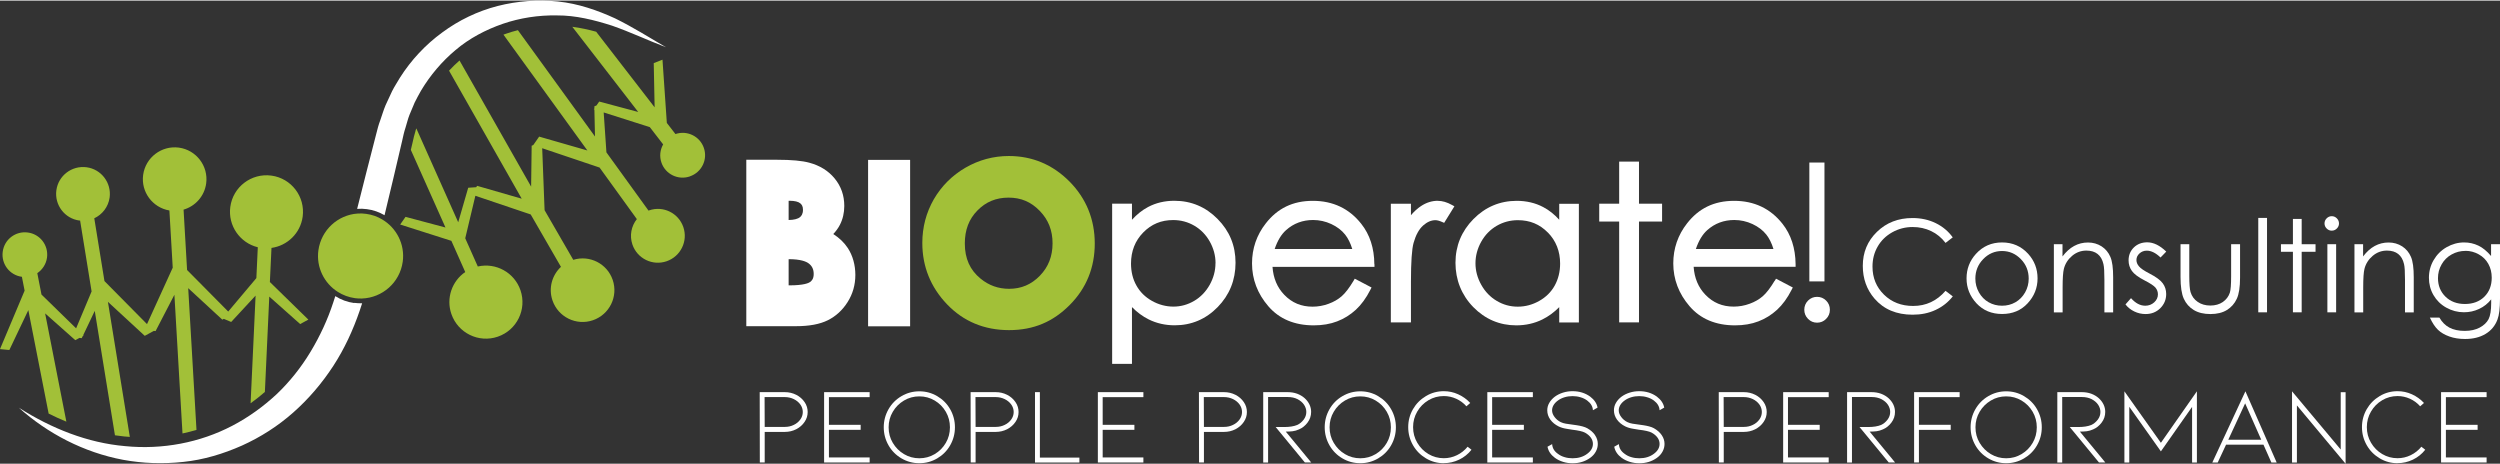 <?xml version="1.0" encoding="UTF-8"?>
<svg id="logo" xmlns="http://www.w3.org/2000/svg" width="420" height="78" viewBox="0 0 420 77.8">
  <rect x="0" y="0" width="420" height="77.8" fill="#333333" stroke="none"/>
  <defs>
    <style>
      .cls-1 {
        fill: #a2c038;
      }

      .cls-1, .cls-2 {
        stroke-width: 0px;
      }

      .cls-2 {
        fill: #fff;
      }
    </style>
  </defs>
  <g>
    <path class="cls-2" d="M127.65,77.6l-.02-11.82h4.22c.69,0,1.33.15,1.92.45.59.3,1.05.71,1.4,1.22.35.51.52,1.07.52,1.67s-.17,1.15-.52,1.66c-.35.52-.81.92-1.4,1.23-.59.3-1.23.45-1.92.45h-3.38v5.13h-.82ZM128.47,71.62h3.38c.55,0,1.05-.11,1.51-.34.46-.22.83-.53,1.1-.91.27-.38.41-.8.41-1.25s-.14-.88-.41-1.26c-.27-.38-.64-.68-1.1-.91-.46-.22-.96-.34-1.51-.34h-3.4l.02,5Z"/>
    <path class="cls-2" d="M138.45,77.6v-11.82h7.65v.84h-6.84v4.65h5.33v.84h-5.33v4.64h6.84v.85h-7.65Z"/>
    <path class="cls-2" d="M154.45,77.72c-1.08,0-2.08-.27-3-.81-.92-.54-1.65-1.27-2.18-2.2-.53-.93-.8-1.94-.8-3.03s.27-2.1.8-3.03c.53-.93,1.26-1.66,2.18-2.2.92-.54,1.92-.81,3-.81s2.08.27,3,.81c.92.54,1.65,1.27,2.18,2.2.53.93.8,1.94.8,3.03s-.27,2.1-.8,3.03c-.53.93-1.26,1.66-2.18,2.2-.92.54-1.92.81-3,.81ZM154.45,66.49c-.93,0-1.79.23-2.58.7-.79.47-1.42,1.1-1.88,1.89-.47.79-.7,1.66-.7,2.61s.23,1.82.7,2.61c.47.79,1.09,1.42,1.88,1.89.79.47,1.65.7,2.58.7s1.79-.23,2.58-.7c.79-.47,1.41-1.1,1.87-1.89.46-.79.69-1.66.69-2.61s-.23-1.81-.69-2.61c-.46-.79-1.08-1.42-1.87-1.89-.79-.47-1.65-.7-2.58-.7Z"/>
    <path class="cls-2" d="M163.08,77.6l-.02-11.82h4.22c.69,0,1.33.15,1.92.45.59.3,1.05.71,1.4,1.22.35.51.52,1.07.52,1.67s-.17,1.15-.52,1.66c-.35.52-.81.92-1.4,1.23-.59.3-1.23.45-1.92.45h-3.38v5.13h-.82ZM163.9,71.62h3.38c.55,0,1.05-.11,1.51-.34.46-.22.83-.53,1.1-.91.27-.38.41-.8.41-1.25s-.14-.88-.41-1.26c-.27-.38-.64-.68-1.1-.91-.46-.22-.96-.34-1.51-.34h-3.4l.02,5Z"/>
    <path class="cls-2" d="M173.88,77.6v-11.82h.82v11h6.64v.82h-7.45Z"/>
    <path class="cls-2" d="M184.44,77.6v-11.82h7.65v.84h-6.84v4.65h5.33v.84h-5.33v4.64h6.84v.85h-7.65Z"/>
    <path class="cls-2" d="M201.44,77.6l-.02-11.82h4.22c.69,0,1.33.15,1.92.45.59.3,1.05.71,1.4,1.22.35.51.52,1.07.52,1.67s-.17,1.15-.52,1.66c-.35.52-.81.92-1.4,1.23-.59.3-1.23.45-1.92.45h-3.38v5.13h-.82ZM202.26,71.62h3.38c.55,0,1.05-.11,1.51-.34.46-.22.83-.53,1.1-.91.27-.38.41-.8.41-1.25s-.14-.88-.41-1.26c-.27-.38-.64-.68-1.1-.91-.46-.22-.96-.34-1.51-.34h-3.4l.02,5Z"/>
    <path class="cls-2" d="M219.22,77.6l-4.91-5.96h1.45c.9,0,1.62-.12,2.18-.35.41-.19.77-.49,1.07-.88.3-.39.45-.83.45-1.3,0-.42-.13-.83-.38-1.21-.25-.38-.62-.69-1.09-.94-.47-.24-1.02-.36-1.64-.36h-3.31v11h-.82v-11.82h4.13c.56,0,1.08.09,1.56.26.48.18.91.43,1.27.75.35.32.62.67.81,1.07.19.4.28.81.28,1.24,0,.67-.2,1.26-.6,1.79-.4.53-.87.91-1.42,1.14-.38.17-.74.28-1.1.32-.36.04-.74.06-1.14.06l4.27,5.18h-1.09Z"/>
    <path class="cls-2" d="M228.53,77.72c-1.08,0-2.08-.27-3-.81-.92-.54-1.65-1.27-2.18-2.2-.53-.93-.8-1.94-.8-3.03s.27-2.1.8-3.03c.53-.93,1.26-1.66,2.18-2.2.92-.54,1.92-.81,3-.81s2.08.27,3,.81c.92.54,1.65,1.27,2.18,2.2.53.93.8,1.94.8,3.03s-.27,2.1-.8,3.03c-.53.93-1.26,1.66-2.18,2.2-.92.54-1.92.81-3,.81ZM228.53,66.49c-.93,0-1.79.23-2.58.7-.79.47-1.42,1.1-1.88,1.89-.47.79-.7,1.66-.7,2.61s.23,1.82.7,2.61c.47.79,1.09,1.42,1.88,1.89.79.47,1.65.7,2.58.7s1.79-.23,2.58-.7c.79-.47,1.41-1.1,1.87-1.89.46-.79.69-1.66.69-2.61s-.23-1.81-.69-2.61c-.46-.79-1.08-1.42-1.87-1.89-.79-.47-1.65-.7-2.58-.7Z"/>
    <path class="cls-2" d="M242.56,77.72c-1.08,0-2.08-.27-3-.82-.92-.55-1.65-1.28-2.18-2.21-.53-.93-.8-1.94-.8-3.03s.27-2.1.8-3.02c.53-.92,1.26-1.65,2.18-2.2.92-.55,1.92-.82,3-.82.84,0,1.64.17,2.41.52.77.35,1.45.83,2.03,1.46l-.64.56c-.48-.55-1.06-.97-1.72-1.27-.66-.3-1.35-.45-2.08-.45-.93,0-1.79.23-2.58.7-.79.47-1.42,1.1-1.88,1.9-.47.8-.7,1.67-.7,2.62s.23,1.82.7,2.62c.47.8,1.09,1.43,1.88,1.9.79.47,1.65.7,2.58.7.78,0,1.51-.17,2.21-.51.7-.34,1.29-.81,1.79-1.42l.65.51c-.57.72-1.26,1.27-2.07,1.66-.81.39-1.67.59-2.58.59Z"/>
    <path class="cls-2" d="M249.87,77.6v-11.82h7.65v.84h-6.84v4.65h5.33v.84h-5.33v4.64h6.84v.85h-7.65Z"/>
    <path class="cls-2" d="M267.97,73.02c.31.45.46.94.46,1.46,0,.45-.11.88-.33,1.28-.22.41-.53.76-.95,1.06-.85.61-1.84.91-2.96.91-.56,0-1.09-.08-1.6-.24-.51-.16-.96-.38-1.36-.67-.69-.51-1.11-1.13-1.25-1.87l.78-.44c.04.67.36,1.21.98,1.64.32.24.68.43,1.11.55.42.13.87.19,1.35.19.97,0,1.79-.25,2.45-.75.64-.47.96-1.03.96-1.67,0-.38-.12-.73-.35-1.05-.24-.33-.57-.61-.99-.84-.4-.21-1.12-.37-2.15-.49-.08-.01-.39-.06-.92-.15-.53-.08-.98-.22-1.35-.4-.59-.29-1.06-.68-1.4-1.15-.34-.48-.51-1-.51-1.55,0-.45.11-.87.34-1.26.22-.39.54-.74.95-1.05.4-.29.85-.51,1.36-.67.51-.16,1.04-.24,1.6-.24,1.13,0,2.11.3,2.96.91.7.53,1.11,1.15,1.24,1.85l-.78.44c-.01-.3-.1-.59-.26-.87-.16-.28-.4-.53-.7-.76-.33-.24-.7-.43-1.13-.55-.42-.13-.87-.19-1.33-.19s-.91.06-1.34.19c-.43.13-.8.31-1.12.55-.32.23-.56.49-.73.77-.17.29-.25.58-.25.88,0,.38.14.75.42,1.12.28.37.62.66,1.04.86.25.12.54.21.85.26s.71.11,1.19.17c.08.01.3.04.64.09.34.05.67.12.98.2.31.08.58.19.8.31.56.32.99.7,1.3,1.15Z"/>
    <path class="cls-2" d="M279.18,73.02c.31.45.46.94.46,1.46,0,.45-.11.88-.33,1.28-.22.41-.53.76-.95,1.06-.85.61-1.84.91-2.96.91-.56,0-1.09-.08-1.6-.24-.51-.16-.96-.38-1.36-.67-.69-.51-1.11-1.13-1.25-1.87l.78-.44c.04.67.36,1.21.98,1.64.31.24.68.43,1.11.55.42.13.87.19,1.34.19.97,0,1.79-.25,2.45-.75.64-.47.96-1.03.96-1.67,0-.38-.12-.73-.35-1.05-.24-.33-.57-.61-.99-.84-.4-.21-1.12-.37-2.15-.49-.08-.01-.39-.06-.92-.15-.53-.08-.98-.22-1.35-.4-.59-.29-1.06-.68-1.4-1.15-.34-.48-.51-1-.51-1.55,0-.45.11-.87.34-1.26.22-.39.54-.74.95-1.05.4-.29.85-.51,1.36-.67.51-.16,1.04-.24,1.6-.24,1.13,0,2.11.3,2.96.91.7.53,1.11,1.15,1.24,1.85l-.78.44c-.01-.3-.1-.59-.26-.87-.16-.28-.4-.53-.7-.76-.33-.24-.7-.43-1.13-.55-.42-.13-.87-.19-1.33-.19s-.91.06-1.34.19c-.43.13-.8.31-1.12.55-.32.23-.56.49-.73.77-.17.29-.25.58-.25.88,0,.38.14.75.42,1.12.28.37.62.66,1.04.86.25.12.54.21.85.26.31.05.71.11,1.19.17.08.01.3.04.64.09.34.05.67.12.98.2.32.08.58.19.8.31.56.32.99.7,1.3,1.15Z"/>
    <path class="cls-2" d="M288.77,77.6l-.02-11.82h4.22c.69,0,1.33.15,1.92.45.59.3,1.05.71,1.4,1.22.35.51.52,1.07.52,1.67s-.17,1.15-.52,1.66c-.35.52-.81.92-1.4,1.23-.59.3-1.23.45-1.92.45h-3.38v5.13h-.82ZM289.59,71.62h3.38c.55,0,1.05-.11,1.51-.34.46-.22.83-.53,1.1-.91s.41-.8.41-1.25-.14-.88-.41-1.26-.64-.68-1.1-.91c-.46-.22-.96-.34-1.51-.34h-3.4l.02,5Z"/>
    <path class="cls-2" d="M299.57,77.6v-11.82h7.65v.84h-6.84v4.65h5.33v.84h-5.33v4.64h6.84v.85h-7.65Z"/>
    <path class="cls-2" d="M317.31,77.6l-4.91-5.96h1.45c.9,0,1.62-.12,2.18-.35.41-.19.77-.49,1.07-.88.3-.39.45-.83.45-1.3,0-.42-.13-.83-.38-1.21-.25-.38-.62-.69-1.09-.94-.47-.24-1.02-.36-1.64-.36h-3.31v11h-.82v-11.82h4.13c.56,0,1.08.09,1.56.26.48.18.91.43,1.27.75.35.32.62.67.81,1.07.19.4.28.81.28,1.24,0,.67-.2,1.26-.6,1.79-.4.53-.87.91-1.42,1.14-.38.17-.74.28-1.1.32-.36.04-.74.06-1.14.06l4.27,5.18h-1.09Z"/>
    <path class="cls-2" d="M321.57,77.6v-11.82h7.65v.84h-6.84v4.65h5.34v.85h-5.34v5.47h-.82Z"/>
    <path class="cls-2" d="M337.04,77.72c-1.08,0-2.08-.27-3-.81-.92-.54-1.65-1.27-2.18-2.2-.53-.93-.8-1.94-.8-3.03s.27-2.1.8-3.03c.53-.93,1.26-1.66,2.18-2.2.92-.54,1.92-.81,3-.81s2.08.27,3,.81c.92.54,1.65,1.27,2.18,2.2.53.93.8,1.94.8,3.03s-.27,2.1-.8,3.03c-.53.93-1.26,1.66-2.18,2.2-.92.54-1.92.81-3,.81ZM337.04,66.49c-.93,0-1.79.23-2.58.7-.79.47-1.42,1.1-1.88,1.89-.47.79-.7,1.66-.7,2.61s.23,1.82.7,2.61c.47.79,1.09,1.42,1.88,1.89.79.47,1.65.7,2.58.7s1.79-.23,2.58-.7c.79-.47,1.41-1.1,1.87-1.89.46-.79.69-1.66.69-2.61s-.23-1.81-.69-2.61c-.46-.79-1.08-1.42-1.87-1.89-.79-.47-1.65-.7-2.58-.7Z"/>
    <path class="cls-2" d="M352.63,77.6l-4.91-5.96h1.45c.9,0,1.62-.12,2.18-.35.41-.19.77-.49,1.07-.88.3-.39.45-.83.45-1.3,0-.42-.13-.83-.38-1.21-.25-.38-.62-.69-1.09-.94-.47-.24-1.02-.36-1.64-.36h-3.31v11h-.82v-11.82h4.13c.56,0,1.08.09,1.56.26.48.18.91.43,1.27.75.35.32.62.67.81,1.07.19.4.28.81.28,1.24,0,.67-.2,1.26-.6,1.79-.4.53-.87.91-1.42,1.14-.38.17-.74.28-1.1.32-.36.04-.74.06-1.14.06l4.27,5.18h-1.09Z"/>
    <path class="cls-2" d="M368.27,77.6v-9.34l-5.24,7.47-5.31-7.49v9.36h-.82v-11.96l6.13,8.65,6.05-8.65v11.96h-.82Z"/>
    <path class="cls-2" d="M373.98,74.6l-1.4,3h-.91l5.56-11.96,5.25,11.96h-.89l-1.33-3h-6.29ZM377.19,67.65l-2.84,6.13h5.54l-2.71-6.13Z"/>
    <path class="cls-2" d="M385.88,68v9.6h-.82v-11.96l8.18,9.78v-9.63h.82v12.02l-8.18-9.8Z"/>
    <path class="cls-2" d="M402.79,77.72c-1.08,0-2.08-.27-3-.82-.92-.55-1.65-1.28-2.18-2.21-.53-.93-.8-1.94-.8-3.03s.27-2.1.8-3.02c.53-.92,1.26-1.65,2.18-2.2s1.92-.82,3-.82c.84,0,1.64.17,2.41.52.77.35,1.45.83,2.03,1.46l-.64.56c-.48-.55-1.06-.97-1.72-1.27-.66-.3-1.35-.45-2.08-.45-.93,0-1.79.23-2.58.7-.79.47-1.42,1.1-1.88,1.9-.47.8-.7,1.67-.7,2.62s.23,1.82.7,2.62,1.09,1.43,1.88,1.9c.79.47,1.65.7,2.58.7.78,0,1.51-.17,2.21-.51.7-.34,1.29-.81,1.79-1.42l.65.51c-.57.72-1.26,1.27-2.07,1.66-.81.39-1.67.59-2.58.59Z"/>
    <path class="cls-2" d="M410.1,77.6v-11.82h7.65v.84h-6.84v4.65h5.33v.84h-5.33v4.64h6.84v.85h-7.65Z"/>
  </g>
  <g>
    <path class="cls-1" d="M67.66,43.86c-.48,3.51-3.42,6.07-6.85,6.19-.39.01-.79,0-1.19-.06-1.05-.15-2.01-.51-2.86-1.05-2.29-1.44-3.66-4.13-3.27-6.99.47-3.4,3.25-5.93,6.54-6.17.49-.04.99-.03,1.5.05.96.13,1.86.45,2.65.92,2.41,1.41,3.88,4.17,3.48,7.12Z"/>
    <path class="cls-2" d="M59.51,50.78c.45.06.89.08,1.33.07-.13.43-.27.85-.42,1.27-1.11,3.24-2.55,6.37-4.43,9.26-1.88,2.88-4.13,5.53-6.71,7.81-2.58,2.29-5.51,4.16-8.64,5.57-3.13,1.39-6.45,2.39-9.84,2.74-3.39.37-6.8.26-10.11-.35-6.61-1.24-12.69-4.42-17.53-8.76,5.48,3.5,11.58,5.92,17.86,6.46,6.25.62,12.57-.58,18-3.42,2.72-1.42,5.21-3.22,7.45-5.3,2.21-2.1,4.12-4.51,5.7-7.13,1.58-2.62,2.88-5.41,3.83-8.33.12-.34.23-.68.33-1.02.94.6,2.01,1,3.17,1.16Z"/>
    <path class="cls-2" d="M111.84,7.82c-3.04-1.16-6-2.56-9.02-3.61-3.04-.97-6.12-1.74-9.25-1.72-3.11-.06-6.21.42-9.1,1.41-2.88,1-5.62,2.44-7.93,4.4-2.32,1.94-4.27,4.26-5.81,6.83-.35.66-.74,1.3-1.06,1.98l-.87,2.07c-.28.7-.44,1.43-.67,2.15-.23.68-.41,1.49-.58,2.28-.96,4.15-1.95,8.3-2.95,12.45-.87-.52-1.87-.88-2.94-1.02-.56-.08-1.12-.09-1.66-.05,1.05-4.18,2.11-8.36,3.19-12.52.2-.79.39-1.57.71-2.41.29-.82.53-1.66.87-2.47l1.1-2.37c.39-.78.88-1.51,1.32-2.27,1.87-2.95,4.29-5.54,7.1-7.59,2.79-2.07,5.97-3.59,9.3-4.45,3.33-.85,6.78-1.1,10.15-.76,3.37.35,6.6,1.46,9.6,2.84,2.96,1.45,5.71,3.19,8.52,4.83Z"/>
    <path class="cls-1" d="M51.8,53.59l-6.46-6.31.27-5.73c2.66-.37,4.86-2.46,5.24-5.25.45-3.36-1.9-6.45-5.26-6.9-3.36-.45-6.45,1.9-6.9,5.26-.42,3.14,1.61,6.04,4.62,6.78l-.24,5.18-4.73,5.62-6.91-6.98-.59-10.14c1.96-.57,3.51-2.25,3.8-4.41.39-2.92-1.66-5.61-4.58-6.01-2.92-.39-5.61,1.66-6.01,4.58-.39,2.87,1.58,5.5,4.41,5.98l.56,9.61-4.32,9.48-7.15-7.23-1.71-10.55c1.35-.63,2.36-1.91,2.58-3.49.33-2.47-1.4-4.75-3.87-5.08-2.47-.33-4.75,1.4-5.08,3.87-.33,2.47,1.4,4.75,3.87,5.08.04,0,.08,0,.12,0l1.93,11.91-2.6,6.2-5.82-5.68-.7-3.59h0c.86-.59,1.48-1.51,1.63-2.61.28-2.06-1.16-3.95-3.22-4.22-2.06-.28-3.95,1.16-4.22,3.22-.28,2.06,1.16,3.95,3.22,4.22,0,0,0,0,0,0h0s.83,4.23.83,4.23l-.37-1.91L0,58.55l1.57.15,3.19-6.7,3.41,17.38c.99.5,1.98.95,2.98,1.36l-3.57-18.19,5.07,4.5.7-.38.38.04.16-.33.15-.08-.07-.07,1.95-4.1,3.39,20.9c.5.07,1.01.14,1.51.19l.36.03c.21.02.42.04.63.05l-3.68-22.69,6.19,5.71,1.53-.83.29.03,3.16-6.1,1.36,23.3c.79-.16,1.58-.37,2.35-.6l-1.39-23.81,5.73,5.29.25-.13,1.24.52,4.1-4.43-.84,18.09c.82-.59,1.62-1.22,2.4-1.9l.74-16.02,5.19,4.61,1.38-.75Z"/>
    <path class="cls-1" d="M115.89,29.54c-1.96.67-4.1-.37-4.77-2.33-.36-1.05-.22-2.15.29-3.05h0s-2.24-2.9-2.24-2.9l-7.75-2.47.46,6.71,7.07,9.78s.07-.03.11-.04c2.36-.81,4.93.44,5.74,2.81.81,2.36-.45,4.93-2.81,5.74-2.36.81-4.93-.44-5.74-2.8-.52-1.51-.19-3.11.74-4.28l-6.26-8.66-9.64-3.25.4,10.41,4.82,8.34c2.75-.85,5.68.63,6.62,3.36.96,2.79-.53,5.83-3.32,6.79-2.79.96-5.83-.53-6.79-3.32-.71-2.06-.08-4.25,1.42-5.65l-5.08-8.8-9.3-3.14-1.7,7.14,2.11,4.74c3.02-.69,6.14.99,7.17,3.99,1.1,3.21-.6,6.7-3.81,7.8-3.2,1.1-6.69-.6-7.8-3.81-.92-2.67.11-5.53,2.33-7.05l-2.33-5.24-8.6-2.74.9-1.29,6.71,1.79-5.82-13.04c.09-.37.17-.74.26-1.1l.02-.08c.16-.71.32-1.45.51-2.01v-.04c.05-.13.09-.26.13-.39l7.04,15.78,1.68-5.8,1.34-.09.16-.23,7.49,2.16-12.21-21.51c.56-.6,1.15-1.17,1.76-1.71l12.03,21.19.09-6.87.27-.11.99-1.42,8.1,2.33-14.1-19.46c.16-.06.32-.12.48-.17.64-.22,1.29-.42,1.95-.58l12.95,17.86-.1-4.54-.1-.03.1-.14v-.36s.35-.14.35-.14l.46-.66,6.55,1.75-11.07-14.31c1.4.18,2.77.49,4.01.83l9.82,12.7-.15-7.43,1.47-.57.73,10.62,1.45,1.87h0c1.96-.67,4.1.37,4.77,2.33.68,1.96-.37,4.1-2.33,4.77Z"/>
  </g>
  <g>
    <g>
      <path class="cls-2" d="M139.99,39.22c.46-.49.83-1,1.11-1.54.49-.95.74-2.02.74-3.18,0-1.76-.54-3.31-1.62-4.62-1.06-1.29-2.49-2.17-4.24-2.64-1.2-.33-2.98-.5-5.45-.5h-5.15v27.96h8.32c2.27,0,4.03-.33,5.38-1,1.36-.68,2.48-1.71,3.33-3.07.86-1.36,1.29-2.89,1.29-4.54s-.43-3.24-1.27-4.52c-.59-.9-1.41-1.69-2.46-2.37ZM132.49,43.44c2.03,0,2.97.4,3.39.73.56.43.82.99.82,1.76,0,.81-.33,1.15-.61,1.35-.23.17-1.04.56-3.47.56h-.13v-4.41ZM132.49,36.86v-3.23h.17c.84,0,1.46.15,1.8.44.21.18.44.46.44,1.08,0,.71-.28,1.04-.49,1.22-.36.31-1.03.48-1.92.49Z"/>
      <rect class="cls-2" x="145.84" y="26.76" width="7.06" height="27.96"/>
      <path class="cls-1" d="M179.67,30.39c-2.82-2.84-6.25-4.28-10.18-4.28-2.59,0-5.04.66-7.29,1.96-2.24,1.3-4.03,3.09-5.32,5.31-1.28,2.23-1.93,4.7-1.93,7.34,0,3.95,1.39,7.41,4.14,10.29,2.76,2.89,6.27,4.35,10.43,4.35s7.41-1.42,10.2-4.23c2.79-2.8,4.2-6.28,4.2-10.32s-1.43-7.58-4.25-10.42ZM169.53,48.42c-1.81,0-3.38-.56-4.78-1.7-1.79-1.45-2.66-3.38-2.66-5.91,0-2.28.69-4.1,2.12-5.55,1.42-1.45,3.13-2.16,5.23-2.16s3.78.72,5.23,2.22c1.46,1.5,2.16,3.29,2.16,5.46s-.7,3.97-2.14,5.45c-1.43,1.47-3.12,2.19-5.16,2.19Z"/>
    </g>
    <g>
      <path class="cls-2" d="M197.29,33.63c-1.62,0-3.1.35-4.42,1.05-.98.52-1.88,1.24-2.7,2.14v-2.7h-3.33v26.91h3.33v-9.54c.86.87,1.8,1.57,2.81,2.07,1.33.66,2.8.99,4.38.99,2.8,0,5.23-1.03,7.22-3.07,1.98-2.03,2.99-4.54,2.99-7.44s-1.01-5.32-3.01-7.35c-2-2.03-4.44-3.06-7.26-3.06ZM204.2,44.12c0,1.26-.33,2.48-.97,3.63-.65,1.15-1.52,2.06-2.61,2.7-1.09.64-2.26.96-3.49.96s-2.47-.32-3.6-.96c-1.13-.63-2.01-1.5-2.61-2.58-.61-1.08-.91-2.32-.91-3.69,0-2.08.69-3.83,2.05-5.22,1.38-1.41,3.03-2.09,5.04-2.09,1.28,0,2.47.32,3.55.95,1.08.63,1.95,1.52,2.59,2.66.64,1.14.97,2.36.97,3.63Z"/>
      <path class="cls-2" d="M230.89,44.28c-.02-2.69-.76-4.97-2.2-6.78-2.02-2.56-4.75-3.86-8.13-3.86s-5.94,1.27-7.9,3.78c-1.54,1.96-2.32,4.23-2.32,6.73,0,2.66.92,5.09,2.74,7.2,1.83,2.13,4.4,3.21,7.63,3.21,1.45,0,2.77-.22,3.93-.67,1.16-.44,2.21-1.1,3.14-1.95.92-.85,1.74-1.97,2.44-3.35l.2-.39-2.82-1.48-.21.36c-.72,1.2-1.39,2.07-2,2.6-.6.52-1.34.95-2.2,1.26-.86.32-1.77.48-2.68.48-1.9,0-3.46-.65-4.75-1.99-1.19-1.23-1.85-2.81-1.98-4.7h17.13v-.44ZM214.15,41.72c.47-1.39,1.11-2.45,1.92-3.17,1.26-1.12,2.78-1.69,4.53-1.69,1.06,0,2.09.23,3.06.68.96.45,1.74,1.04,2.32,1.77.49.62.9,1.43,1.2,2.42h-13.03Z"/>
      <path class="cls-2" d="M241.56,33.63c-.98,0-1.94.3-2.83.89-.58.38-1.14.89-1.69,1.53v-1.92h-3.38v19.93h3.38v-6.88c0-3.25.15-5.43.44-6.47.37-1.32.91-2.3,1.6-2.92.68-.6,1.36-.9,2.07-.9.29,0,.67.1,1.12.3l.35.15,1.72-2.78-.4-.22c-.83-.47-1.64-.7-2.39-.7Z"/>
      <path class="cls-2" d="M261.95,36.82c-.81-.9-1.71-1.62-2.69-2.13-1.32-.7-2.82-1.05-4.45-1.05-2.82,0-5.26,1.03-7.27,3.06-2,2.03-3.02,4.5-3.02,7.35s1.01,5.41,2.99,7.44c1.99,2.03,4.42,3.07,7.22,3.07,1.58,0,3.06-.33,4.39-.99,1.01-.5,1.96-1.19,2.83-2.07v2.57h3.3v-19.93h-3.3v2.69ZM260.05,38.97c1.36,1.39,2.05,3.15,2.05,5.22,0,1.36-.31,2.6-.91,3.69-.6,1.08-1.48,1.95-2.61,2.58-1.13.64-2.34.96-3.6.96s-2.43-.32-3.51-.96c-1.09-.64-1.97-1.55-2.61-2.7-.65-1.15-.98-2.37-.98-3.63s.33-2.49.97-3.63c.64-1.14,1.51-2.03,2.59-2.66,1.08-.63,2.28-.95,3.56-.95,2.02,0,3.67.68,5.05,2.09Z"/>
      <polygon class="cls-2" points="275.35 27.05 272.02 27.05 272.02 34.12 268.67 34.12 268.67 37.12 272.02 37.12 272.02 54.06 275.35 54.06 275.35 37.12 279.23 37.12 279.23 34.12 275.35 34.12 275.35 27.05"/>
      <path class="cls-2" d="M298.14,47.07c-.72,1.2-1.39,2.07-2,2.6-.6.52-1.34.95-2.2,1.26-.86.32-1.77.48-2.68.48-1.9,0-3.46-.65-4.75-1.99-1.19-1.23-1.85-2.81-1.98-4.7h17.13v-.44c-.03-2.69-.77-4.97-2.2-6.78-2.02-2.56-4.75-3.86-8.13-3.86s-5.94,1.27-7.9,3.78c-1.54,1.96-2.32,4.23-2.32,6.73,0,2.66.92,5.09,2.74,7.2,1.83,2.13,4.4,3.21,7.63,3.21,1.45,0,2.77-.22,3.93-.67,1.16-.44,2.21-1.1,3.14-1.95.92-.85,1.74-1.97,2.44-3.35l.2-.39-2.82-1.48-.21.36ZM284.91,41.72c.47-1.39,1.11-2.45,1.92-3.17,1.26-1.12,2.78-1.69,4.53-1.69,1.06,0,2.09.23,3.06.68.96.45,1.74,1.04,2.32,1.77.49.62.9,1.43,1.2,2.42h-13.03Z"/>
    </g>
    <path class="cls-2" d="M305.27,49.77c.6,0,1.1.21,1.52.63.42.42.63.93.63,1.54s-.21,1.11-.63,1.53c-.42.43-.93.64-1.52.64s-1.1-.21-1.52-.64c-.42-.43-.63-.94-.63-1.53s.21-1.12.63-1.54c.42-.42.93-.63,1.52-.63ZM306.51,27.21v19.97h-2.54v-19.97h2.54Z"/>
    <path class="cls-2" d="M328.07,39.77l-1.22.94c-.67-.88-1.48-1.54-2.42-1.99-.94-.45-1.98-.68-3.11-.68-1.23,0-2.38.3-3.43.89-1.05.59-1.87,1.39-2.44,2.39-.58,1-.87,2.12-.87,3.37,0,1.89.65,3.46,1.94,4.72,1.29,1.26,2.92,1.89,4.89,1.89,2.17,0,3.98-.85,5.44-2.54l1.22.93c-.77.98-1.73,1.74-2.89,2.28-1.15.54-2.44.8-3.86.8-2.71,0-4.84-.9-6.4-2.7-1.31-1.52-1.97-3.36-1.97-5.51,0-2.26.79-4.17,2.38-5.71,1.59-1.55,3.58-2.32,5.97-2.32,1.44,0,2.75.29,3.91.86,1.16.57,2.12,1.37,2.86,2.4Z"/>
    <path class="cls-2" d="M336.35,40.63c1.76,0,3.22.64,4.38,1.91,1.05,1.16,1.58,2.54,1.58,4.13s-.56,3-1.67,4.19c-1.11,1.2-2.54,1.79-4.29,1.79s-3.19-.6-4.3-1.79c-1.11-1.2-1.67-2.59-1.67-4.19s.53-2.96,1.58-4.12c1.16-1.28,2.62-1.92,4.39-1.92ZM336.34,42.07c-1.22,0-2.28.45-3.16,1.36s-1.32,2-1.32,3.28c0,.83.2,1.6.6,2.31.4.71.94,1.27,1.63,1.66s1.43.58,2.25.58,1.57-.19,2.25-.58,1.22-.94,1.63-1.66c.4-.71.6-1.49.6-2.31,0-1.28-.44-2.38-1.32-3.28s-1.93-1.36-3.15-1.36Z"/>
    <path class="cls-2" d="M345.03,40.93h1.47v2.05c.59-.78,1.24-1.37,1.96-1.76.72-.39,1.49-.58,2.33-.58s1.61.22,2.28.65c.66.43,1.15,1.02,1.47,1.76s.47,1.88.47,3.44v5.89h-1.47v-5.46c0-1.32-.05-2.2-.16-2.64-.17-.76-.5-1.33-.98-1.71-.48-.38-1.11-.57-1.89-.57-.89,0-1.69.29-2.39.88-.7.59-1.17,1.32-1.39,2.19-.14.57-.21,1.61-.21,3.11v4.2h-1.47v-11.44Z"/>
    <path class="cls-2" d="M363.92,42.18l-.95.98c-.79-.76-1.56-1.15-2.31-1.15-.48,0-.89.16-1.23.47s-.51.68-.51,1.1c0,.37.14.73.42,1.06.28.34.87.75,1.77,1.21,1.1.57,1.84,1.11,2.23,1.64.39.53.58,1.13.58,1.8,0,.94-.33,1.73-.99,2.39-.66.65-1.48.98-2.47.98-.66,0-1.29-.14-1.89-.43-.6-.29-1.1-.68-1.49-1.19l.93-1.05c.75.85,1.55,1.27,2.39,1.27.59,0,1.09-.19,1.51-.57.41-.38.62-.82.62-1.34,0-.42-.14-.8-.41-1.13-.27-.32-.89-.73-1.85-1.22-1.03-.53-1.74-1.06-2.11-1.58-.37-.52-.56-1.11-.56-1.78,0-.87.3-1.59.89-2.17.59-.57,1.34-.86,2.25-.86,1.05,0,2.11.52,3.18,1.55Z"/>
    <path class="cls-2" d="M366.33,40.93h1.47v5.34c0,1.3.07,2.2.21,2.69.21.7.61,1.25,1.21,1.66.59.41,1.3.61,2.12.61s1.52-.2,2.09-.59c.57-.4.97-.92,1.18-1.56.15-.44.22-1.38.22-2.81v-5.34h1.5v5.61c0,1.58-.18,2.77-.55,3.56-.37.8-.92,1.42-1.66,1.88s-1.67.68-2.78.68-2.05-.23-2.79-.68-1.3-1.08-1.67-1.89c-.37-.81-.55-2.03-.55-3.65v-5.51Z"/>
    <path class="cls-2" d="M379.39,36.51h1.47v15.86h-1.47v-15.86Z"/>
    <path class="cls-2" d="M385.21,36.68h1.47v4.25h2.33v1.27h-2.33v10.17h-1.47v-10.17h-2.01v-1.27h2.01v-4.25Z"/>
    <path class="cls-2" d="M391.73,36.22c.34,0,.62.12.86.36.24.24.36.53.36.86s-.12.61-.36.85c-.24.24-.52.36-.86.36s-.61-.12-.85-.36c-.24-.24-.36-.52-.36-.85s.12-.62.36-.86c.24-.24.52-.36.85-.36ZM391,40.93h1.47v11.44h-1.47v-11.44Z"/>
    <path class="cls-2" d="M395.53,40.93h1.47v2.05c.59-.78,1.24-1.37,1.96-1.76.72-.39,1.49-.58,2.33-.58s1.61.22,2.28.65c.66.43,1.15,1.02,1.47,1.76s.47,1.88.47,3.44v5.89h-1.47v-5.46c0-1.32-.05-2.2-.16-2.64-.17-.76-.5-1.33-.98-1.71-.48-.38-1.11-.57-1.89-.57-.89,0-1.69.29-2.39.88-.7.59-1.17,1.32-1.39,2.19-.14.57-.21,1.61-.21,3.11v4.2h-1.47v-11.44Z"/>
    <path class="cls-2" d="M418.53,40.93h1.47v9.12c0,1.61-.14,2.78-.42,3.52-.39,1.05-1.06,1.86-2.01,2.43-.95.57-2.1.85-3.44.85-.98,0-1.86-.14-2.64-.42-.78-.28-1.42-.65-1.91-1.12-.49-.47-.94-1.15-1.36-2.05h1.6c.44.76,1,1.32,1.68,1.68.69.36,1.54.55,2.56.55s1.85-.19,2.54-.56c.69-.37,1.18-.84,1.48-1.41.29-.57.44-1.48.44-2.74v-.59c-.55.7-1.23,1.24-2.03,1.61-.8.38-1.65.56-2.55.56-1.05,0-2.04-.26-2.97-.78-.93-.52-1.64-1.23-2.15-2.11-.51-.88-.76-1.85-.76-2.91s.26-2.05.79-2.96c.53-.91,1.25-1.64,2.18-2.17.93-.53,1.91-.8,2.94-.8.86,0,1.65.18,2.39.53s1.45.94,2.14,1.75v-1.99ZM414.19,42.05c-.83,0-1.61.2-2.32.6-.72.4-1.28.96-1.68,1.67-.41.71-.61,1.48-.61,2.31,0,1.25.42,2.29,1.26,3.11.84.82,1.93,1.23,3.27,1.23s2.44-.41,3.26-1.22c.82-.81,1.24-1.88,1.24-3.21,0-.86-.19-1.63-.57-2.31-.38-.68-.91-1.21-1.61-1.6s-1.44-.59-2.24-.59Z"/>
  </g>
</svg>